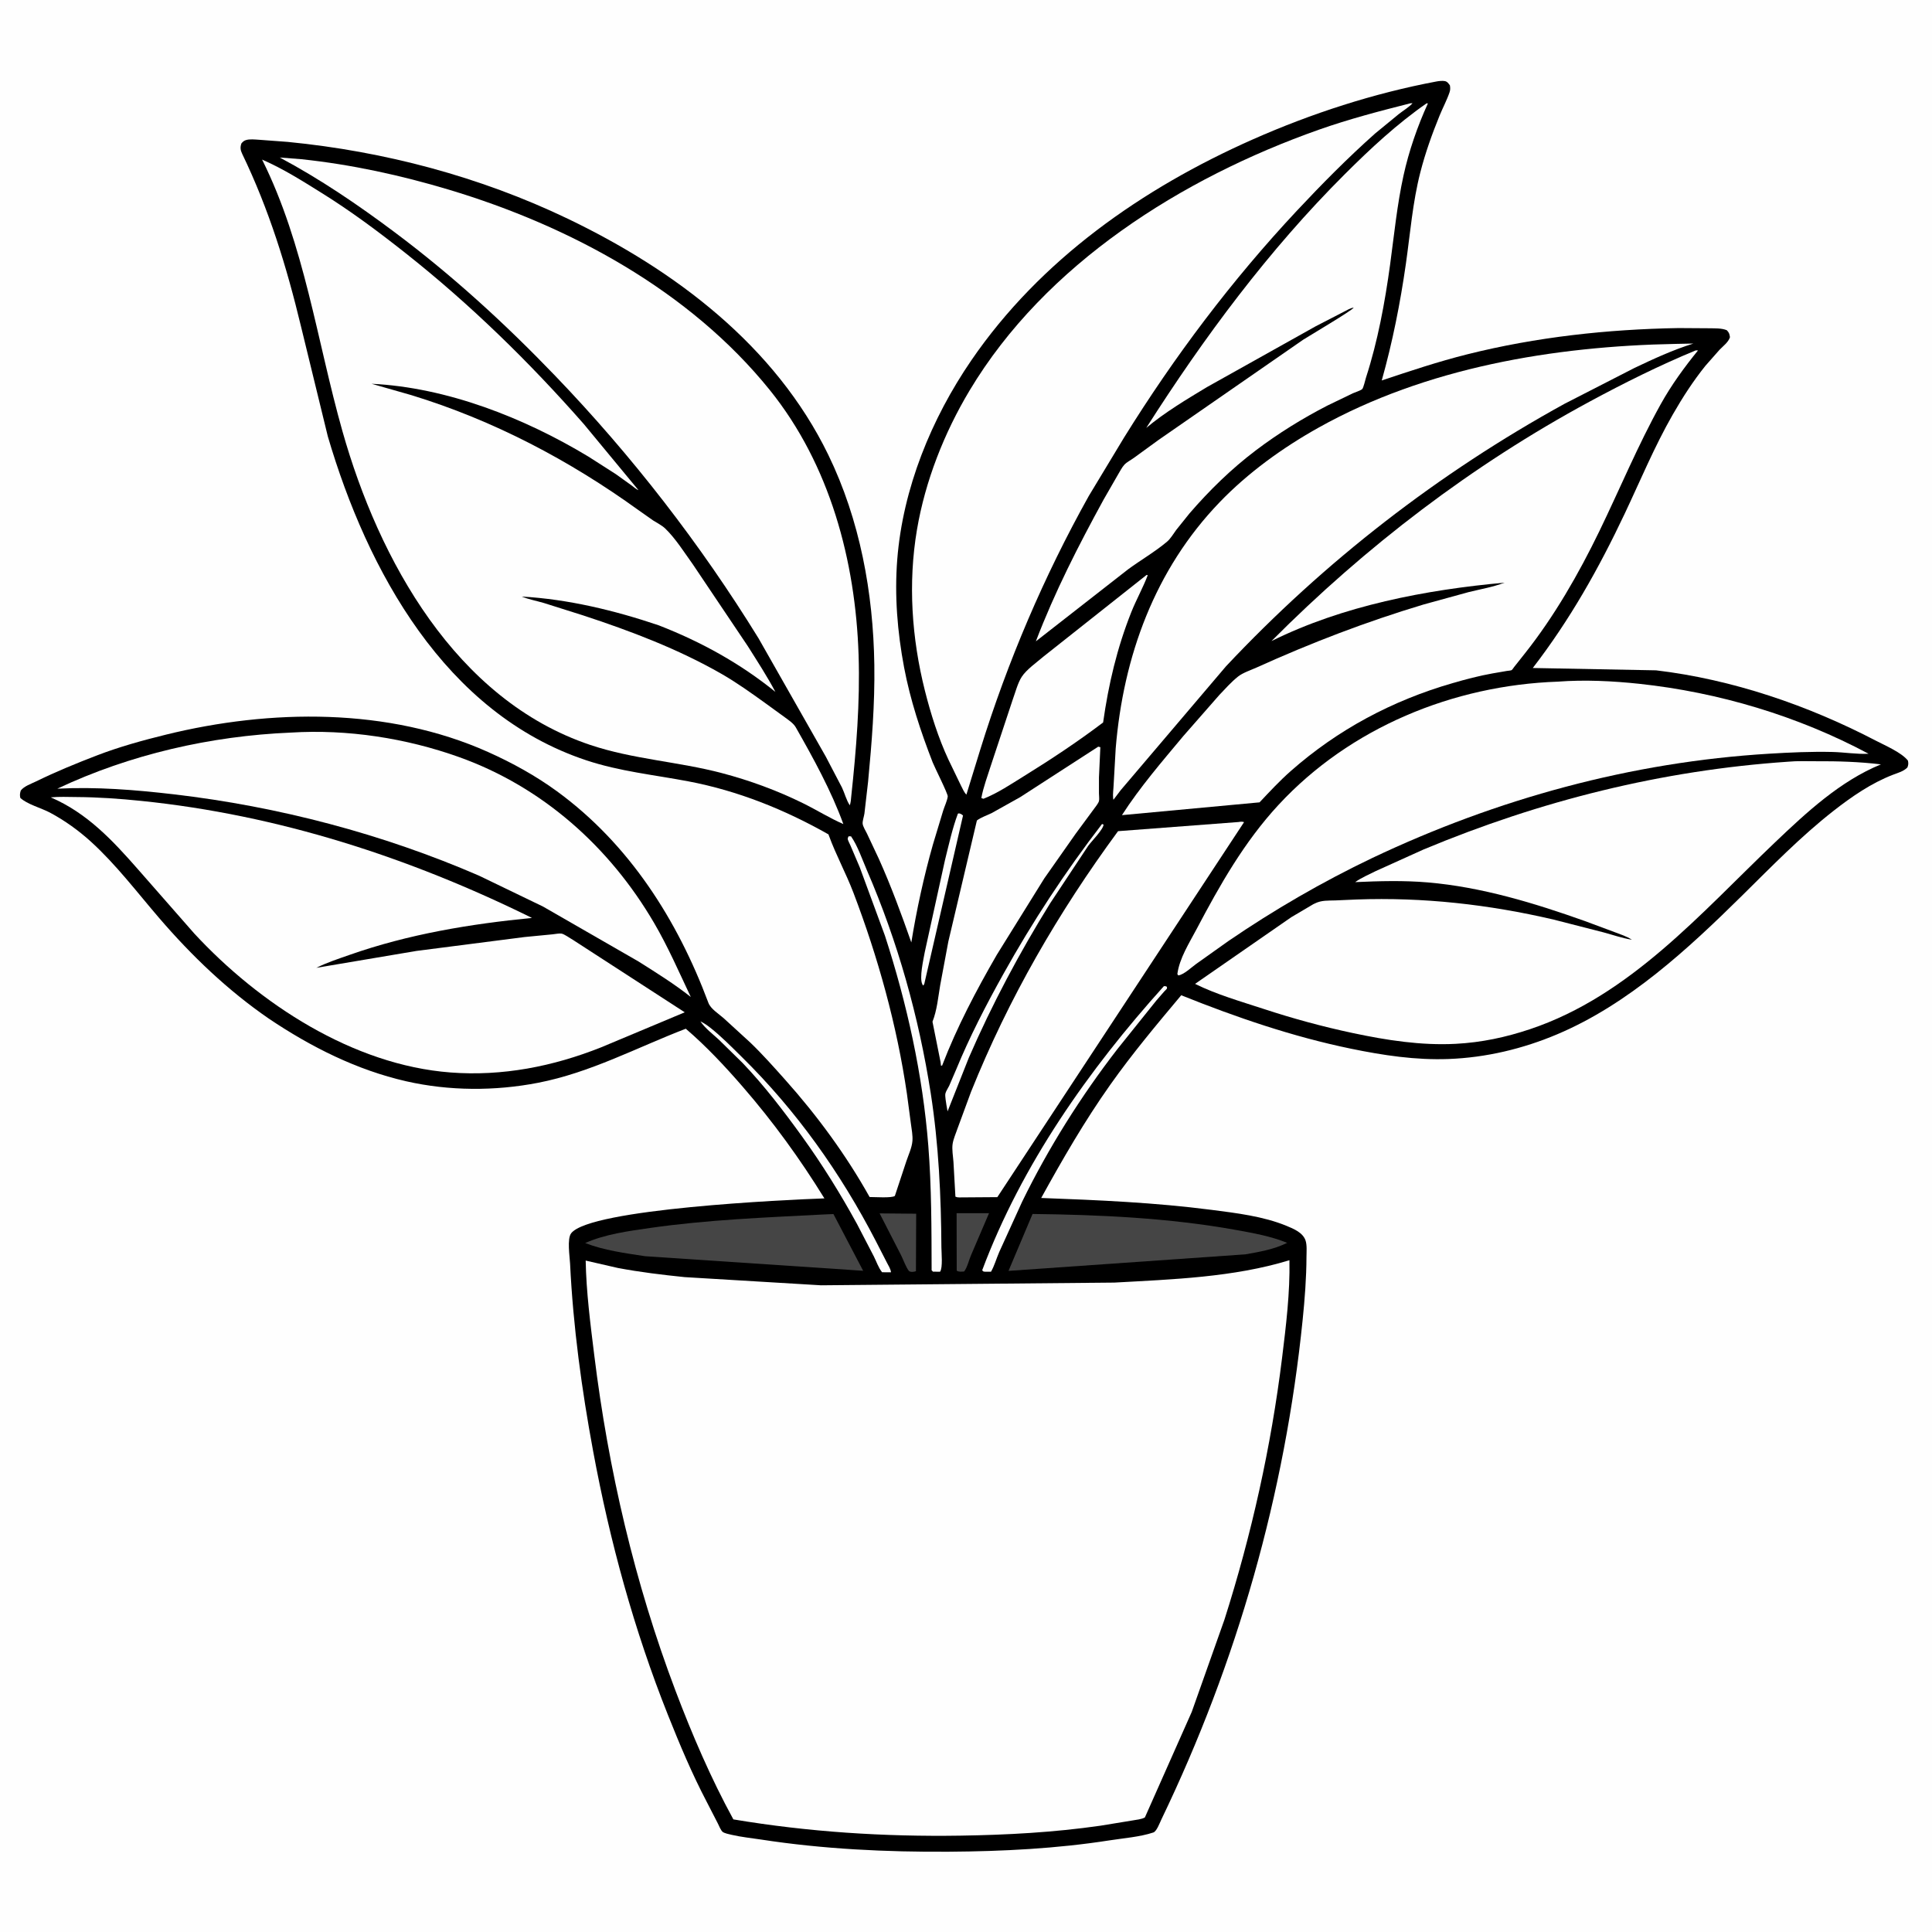 <svg version="1.1" xmlns="http://www.w3.org/2000/svg" style="display: block;" viewBox="0 0 2048 2048" width="1024" height="1024">
<path transform="translate(0,0)" fill="rgb(254,254,254)" d="M -0 -0 L 2048 0 L 2048 2048 L -0 2048 L -0 -0 z"/>
<path transform="translate(0,0)" fill="rgb(0,0,0)" d="M 1523.06 86.303 C 1525.5 85.851 1529.07 85.519 1531.5 85.945 C 1534.19 86.415 1535.48 88.471 1536.97 90.5 C 1537.4 93.226 1537.47 95.226 1536.57 97.87 C 1533.74 106.205 1529.32 114.419 1525.98 122.626 C 1517.94 142.367 1510.91 162.04 1505.6 182.728 C 1497.45 214.473 1494.9 247.376 1490.28 279.735 C 1484.3 321.511 1476.13 362.668 1464.7 403.316 C 1494.83 393.234 1524.64 383.28 1555.5 375.556 C 1628.57 357.266 1703.98 349.037 1779.22 347.766 L 1812 347.982 C 1817.9 348.128 1825 347.736 1830.5 350.059 C 1832.94 352.595 1833.36 354.043 1833.82 357.5 C 1832.12 362.836 1826.59 366.825 1822.78 370.785 L 1807.8 387.77 C 1794.73 404.047 1783.62 421.267 1773.26 439.34 C 1753.74 473.375 1738.93 509.26 1722.19 544.639 C 1694.69 602.785 1664.17 657.044 1624.82 708.102 L 1755.53 710.581 C 1836.5 720.197 1916.62 747.682 1988.7 785.254 C 1998.36 790.288 2015.81 797.736 2022.5 806.293 C 2023.08 809.29 2023.04 810.515 2021.96 813.5 C 2017.92 817.723 2011.82 819.252 2006.47 821.324 C 1983.6 830.183 1962.86 844.472 1943.63 859.52 C 1908.92 886.675 1878.04 918.435 1846.74 949.328 C 1789.19 1006.13 1726.28 1064.4 1650.86 1096.32 C 1614.25 1111.82 1575.3 1121.09 1535.55 1122.59 C 1500.55 1123.91 1466.19 1118.69 1432.02 1111.65 C 1370.41 1098.95 1310.43 1078.43 1252.15 1055 C 1226.13 1086.04 1200.35 1116.77 1176.93 1149.88 C 1149.76 1188.28 1126.4 1228.75 1103.72 1269.9 C 1164.23 1272.14 1224.39 1274.74 1284.51 1282.53 C 1310.59 1285.9 1339.2 1289.33 1363.58 1299.38 C 1371.19 1302.52 1380.98 1306.46 1383.89 1314.84 C 1385.62 1319.8 1384.94 1327.14 1384.92 1332.45 C 1384.83 1354.65 1383.1 1377.13 1380.85 1399.22 C 1362.11 1583.66 1311.46 1761.82 1231.1 1928.72 C 1229.41 1932.24 1226.07 1941.34 1222.64 1942.49 C 1208.37 1947.25 1190.99 1948.54 1176.03 1950.88 C 1119.94 1959.63 1062.92 1962.51 1006.21 1962.89 C 939.67 1963.34 872.53 1960.13 806.72 1949.99 C 796.363 1948.4 785.704 1947.35 775.5 1944.97 C 773.004 1944.38 768.106 1943.43 766.103 1941.91 C 764.16 1940.43 762.112 1935.24 760.969 1933 L 749.362 1910.43 C 733.67 1880.57 720.559 1849.33 708.085 1818.03 C 672.116 1727.78 646.476 1633.97 628.781 1538.49 C 616.627 1472.91 607.526 1406.16 604.307 1339.5 C 603.954 1332.19 600.936 1313.1 605.5 1307.27 C 625.839 1281.27 833.802 1271.78 873.903 1270.34 C 848.057 1228.39 819.559 1189.16 787.255 1151.91 C 768.673 1130.48 748.545 1108.93 726.96 1090.49 C 674.853 1110.54 625.815 1137.04 570.387 1147.8 C 524.683 1156.68 476.1 1156.54 430.64 1146.2 C 378.173 1134.27 329.424 1109.7 285.029 1079.82 C 241.278 1049.72 203.153 1013.18 168.592 972.97 C 145.179 945.728 123.132 916.574 96.516 892.326 C 83.418 880.394 68.413 869.608 52.78 861.309 C 43.958 856.626 28.457 852.461 21.5 845.757 C 20.908 842.576 21.089 841.1 22.023 838 C 25.547 833.321 33.294 830.765 38.495 828.217 C 59.426 817.966 81.246 809.036 103.007 800.681 C 126.718 791.577 151.363 784.793 176 778.736 C 286.697 751.517 411.653 749.858 517.29 797.125 C 542.911 808.589 567.825 822.291 590.515 838.872 C 667.016 894.777 718.098 975.141 750.915 1063 C 753.351 1069.52 761.867 1074.67 767.047 1079.27 L 795.304 1105.12 C 808.326 1117.61 820.381 1131.23 832.395 1144.68 C 866.202 1182.53 897.085 1224.58 921.821 1268.9 C 926.942 1268.83 945.336 1270.21 948.594 1267.71 L 960.749 1231 C 962.987 1224.31 966.637 1216.59 967.211 1209.55 C 967.695 1203.61 966.343 1196.96 965.581 1191.06 L 961.407 1159.68 C 950.794 1086.91 930.781 1014.76 904.592 946.125 C 896.799 925.701 886.104 906.201 878.678 885.779 L 878.211 884.478 C 831.968 858.229 782.181 838.245 729.825 828.284 C 693.297 821.334 657.044 817.758 621.492 805.948 C 471.742 756.202 389.377 604.929 347.5 462.591 L 319.065 346 C 303.78 282.437 285.23 222.243 256.796 163.223 C 254.848 159.18 254.412 156.222 255.919 152 C 257.291 150.42 258.404 149.275 260.437 148.595 C 264.674 147.178 269.899 147.909 274.301 148.134 L 305.059 150.425 C 407.493 160.442 508.868 187.274 601.784 231.827 C 715.372 286.293 821.766 366.418 878.013 482.114 C 911.541 551.078 925.715 628.455 926.821 704.777 C 927.426 746.521 924.134 787.247 920.198 828.737 L 916.328 862.401 C 915.918 865.319 914.23 870.202 914.421 872.975 C 914.63 876.019 917.635 880.717 919 883.569 L 931.543 910.238 C 944.545 939.115 955.563 969.156 966.037 999.02 C 971.653 964.395 979.356 928.969 988.95 895.188 L 999.81 859.275 C 1001.26 854.669 1004.03 848.969 1004.65 844.351 C 1005.02 841.616 990.651 813.228 988.679 808.156 C 975.955 775.425 964.913 742.079 958.379 707.5 C 951.268 669.864 948.122 631.24 951.134 593 C 957.066 517.693 987.235 443.926 1029.62 382.013 C 1102.71 275.265 1211.15 199.502 1328.25 147.681 C 1390.23 120.256 1456.39 98.801 1523.06 86.303 z"/>
<path transform="translate(0,0)" fill="rgb(254,254,254)" d="M 1015.41 862.5 L 1016.63 862.192 C 1018.56 862.682 1019.4 863.124 1020.84 864.5 L 980.126 1041.5 C 979.576 1043.88 980.1 1042.79 978.5 1044.75 L 977.773 1043.5 C 974.287 1036.79 978.953 1016.81 980.308 1009.19 L 1001.72 911.713 C 1005.78 895.474 1009.53 878.194 1015.41 862.5 z"/>
<path transform="translate(0,0)" fill="rgb(69,69,69)" d="M 1014.05 1286.01 L 1048.4 1286.05 L 1029.27 1330.71 C 1027.09 1335.81 1025.34 1343.63 1022 1347.85 C 1018.98 1347.95 1016.82 1348.53 1014.16 1347 L 1014.05 1286.01 z"/>
<path transform="translate(0,0)" fill="rgb(69,69,69)" d="M 932.428 1286.24 L 971.195 1286.59 L 970.939 1347.5 C 969.437 1348.07 967.108 1348.45 965.5 1348.15 C 965.238 1348.1 963.797 1347.67 963.5 1347.3 C 960.26 1343.18 957.709 1335.64 955.299 1330.84 L 932.428 1286.24 z"/>
<path transform="translate(0,0)" fill="rgb(254,254,254)" d="M 1168.18 873.5 L 1169.81 874.047 C 1169.65 879.154 1157.1 891.697 1153.62 896.522 L 1113.2 957.531 C 1080.81 1009.74 1051.45 1064.88 1026.99 1121.26 L 1004.47 1178.09 L 1003.28 1171.5 C 1002.89 1168.34 1001.58 1162.21 1002.15 1159.24 C 1002.61 1156.9 1005.09 1153.25 1006.17 1150.99 L 1013.6 1133.69 C 1027.88 1098.94 1045.18 1065.56 1063.45 1032.77 C 1094.55 976.95 1129.19 924.14 1168.18 873.5 z"/>
<path transform="translate(0,0)" fill="rgb(254,254,254)" d="M 742.425 1082.64 C 746.236 1084.51 749.594 1086.8 752.917 1089.42 C 764.688 1098.7 775.357 1109.63 786.046 1120.14 C 844.105 1177.2 891.079 1243.34 928.409 1315.55 L 940.064 1338.26 C 941.737 1341.55 944.078 1344.98 944.5 1348.68 L 935.057 1348.64 C 931.246 1343.96 928.99 1337.18 926.275 1331.77 L 908.553 1297.66 C 890.986 1265.54 871.512 1234.21 850.077 1204.52 C 830.738 1177.74 810.084 1150.73 787.217 1126.83 L 761.939 1102.03 C 755.334 1095.94 747.482 1090.05 742.425 1082.64 z"/>
<path transform="translate(0,0)" fill="rgb(254,254,254)" d="M 1233.64 1045.5 C 1235.28 1045.07 1235.42 1045.41 1236.94 1046 C 1236.95 1046.67 1237.2 1047.37 1236.98 1048 C 1236.86 1048.36 1234.52 1050.58 1234.12 1051.01 L 1225.83 1060.54 L 1184.36 1112.25 C 1146.01 1161.78 1111.01 1217.48 1083.54 1273.81 L 1059.22 1327.22 C 1056.24 1334.01 1054.18 1341.7 1050.5 1348.08 L 1044.5 1348.1 C 1042.44 1347.82 1042.58 1348.25 1041.17 1346.5 C 1083.14 1234.44 1153.99 1133.92 1233.64 1045.5 z"/>
<path transform="translate(0,0)" fill="rgb(254,254,254)" d="M 899.575 886.5 L 902.14 886.548 C 909.193 896.728 914.083 911.243 919.048 922.723 C 951.62 998.034 974.033 1077.97 986.649 1159.04 C 995.016 1212.8 997.609 1267.92 997.926 1322.3 C 997.958 1327.92 999.563 1343.87 996.5 1348.07 L 989 1348.03 L 987.56 1346.5 C 987.434 1302.55 987.483 1258.44 984.051 1214.59 C 978.158 1139.3 961.359 1063.53 938.057 991.822 L 911.398 919.442 L 901.5 896.212 C 900.813 894.591 898.573 890.528 898.614 889.035 C 898.638 888.132 899.254 887.345 899.575 886.5 z"/>
<path transform="translate(0,0)" fill="rgb(69,69,69)" d="M 872.558 1287.41 L 883.477 1286.94 L 914.978 1347.09 L 683.76 1331.63 C 662.538 1328.39 640.413 1325.47 620.313 1317.68 C 641.139 1308.33 666.695 1304.9 689.185 1301.68 C 749.985 1292.96 811.294 1290.6 872.558 1287.41 z"/>
<path transform="translate(0,0)" fill="rgb(69,69,69)" d="M 1094.55 1286.86 C 1165.48 1287.66 1239.17 1291.06 1309.06 1303.6 C 1327.6 1306.93 1346.95 1310.31 1364.46 1317.48 C 1350.33 1324.42 1335.62 1326.92 1320.26 1329.65 L 1069.06 1347.19 L 1094.55 1286.86 z"/>
<path transform="translate(0,0)" fill="rgb(254,254,254)" d="M 1215.38 609.5 L 1216.67 609.688 C 1211.66 623.002 1204.44 635.726 1199.15 649.071 C 1184.06 687.085 1175.06 725.419 1169.35 765.846 C 1142.55 786.147 1114.15 804.966 1085.56 822.649 C 1071.6 831.284 1057.8 840.642 1042.5 846.745 L 1040.26 845.957 C 1042.4 834.194 1047.05 822.086 1050.64 810.641 L 1073.45 741.839 C 1076.18 734.4 1078.82 724.014 1083.08 717.47 C 1088.17 709.633 1099.19 701.983 1106.33 695.829 L 1215.38 609.5 z"/>
<path transform="translate(0,0)" fill="rgb(254,254,254)" d="M 1164.18 791.5 L 1166.42 792.047 L 1164.95 824 L 1164.94 840.951 C 1164.95 843.209 1165.45 846.913 1164.99 849.027 C 1164.45 851.483 1161.06 855.476 1159.58 857.591 L 1140.19 883.875 L 1106.99 931.15 L 1056.66 1012.12 C 1034.74 1050.08 1014.48 1088.49 998.708 1129.5 L 997.5 1129.71 L 997.028 1125.77 L 988.47 1083.04 C 993.287 1070.91 994.46 1057.17 996.639 1044.36 L 1005.28 998.061 L 1035.55 869.757 C 1039.84 866.375 1046.45 864.316 1051.4 861.795 L 1081.36 845.048 L 1164.18 791.5 z"/>
<path transform="translate(0,0)" fill="rgb(254,254,254)" d="M 1312.75 871.39 C 1315.02 871.055 1316.56 870.752 1318.76 871.5 L 1057.23 1269.02 L 1016.75 1269.31 C 1014.93 1269.3 1014.4 1269.16 1012.78 1268.5 L 1010.71 1231.77 C 1010.31 1225.78 1008.91 1218.34 1009.83 1212.5 C 1010.66 1207.17 1013.31 1201.38 1015.04 1196.21 L 1029.3 1157.47 C 1069.17 1058.21 1121.89 967.117 1185.18 881.074 L 1312.75 871.39 z"/>
<path transform="translate(0,0)" fill="rgb(254,254,254)" d="M 308.413 776.569 C 368.207 772.845 430.466 782.441 486.705 802.567 C 575.129 834.209 646.185 897.746 693.297 978.243 C 708.085 1003.51 719.77 1030.4 732.265 1056.84 C 714.867 1043.08 695.604 1031.05 676.856 1019.22 L 575.594 960.97 L 507.824 928.267 C 405.458 883.881 294.931 854.92 184.22 842.011 C 142.93 837.197 102.357 833.938 60.743 836.036 C 137.941 799.661 223.31 780.124 308.413 776.569 z"/>
<path transform="translate(0,0)" fill="rgb(254,254,254)" d="M 1512.3 109.5 L 1513.61 109.659 C 1502.57 133.887 1493.5 160.017 1487.79 186.026 C 1480.93 217.229 1477.87 248.85 1473.57 280.451 C 1468.1 320.527 1460.48 361.778 1448.01 400.266 C 1447.3 402.466 1445.37 411.059 1444.03 412.416 C 1442.53 413.931 1436.17 415.947 1434 416.941 L 1407 429.982 C 1380.61 443.565 1354.85 459.515 1331.16 477.455 C 1305.23 497.094 1282.04 519.741 1260.82 544.346 L 1246.85 561.757 C 1243.82 565.854 1240.89 571.047 1236.97 574.328 C 1224.34 584.922 1209.26 593.657 1195.89 603.456 L 1098.05 679.854 C 1118.05 627.532 1143.05 578.602 1169.91 529.526 L 1185.06 503.19 C 1187.17 499.79 1189.24 495.412 1191.97 492.5 C 1194.47 489.836 1198.89 487.623 1201.92 485.396 L 1228.43 466.124 L 1381.41 360.117 C 1388.72 355.479 1433.3 329.11 1434.98 326.139 C 1431.62 326.332 1427.31 329.132 1424.22 330.636 L 1394.64 345.901 L 1279.62 410.228 C 1257.6 423.484 1234.82 437.086 1215.08 453.591 C 1276.18 357.712 1344.91 265.034 1425.57 184.616 C 1452.75 157.513 1480.74 131.433 1512.3 109.5 z"/>
<path transform="translate(0,0)" fill="rgb(254,254,254)" d="M 1651.47 722.567 C 1679.57 720.422 1709.55 721.859 1737.5 724.842 C 1821.87 733.846 1905.76 758.963 1980.76 798.997 C 1968.28 799.68 1955.08 797.418 1942.5 797.118 C 1920.1 796.583 1897.84 797.603 1875.5 798.949 C 1729.17 807.767 1586.99 846.753 1454.74 909.462 C 1401.66 934.838 1350.78 964.31 1302.21 997.494 L 1267.84 1021.93 C 1262.92 1025.5 1254.72 1033.33 1249 1033.98 L 1248.05 1032.5 C 1250.26 1015.81 1260.64 999.687 1268.39 984.98 C 1293.08 938.12 1318.97 892.447 1355.17 853.316 C 1431.09 771.255 1540.56 726.407 1651.47 722.567 z"/>
<path transform="translate(0,0)" fill="rgb(254,254,254)" d="M 1776.27 364.541 L 1795.01 364.173 C 1773.42 370.905 1752.98 380.339 1732.6 390.04 L 1658.51 428.012 C 1524.79 501.586 1404.18 595.009 1299.59 706.325 L 1187.98 837.628 L 1180.28 847.789 L 1179.96 846.099 C 1179.48 841.644 1180.35 836.414 1180.5 831.861 L 1182.68 793.4 C 1190.75 695.655 1224.18 603.713 1292.93 532.306 C 1323.09 500.97 1359.85 474.483 1397.73 453.312 C 1511.8 389.553 1646.97 367.022 1776.27 364.541 z"/>
<path transform="translate(0,0)" fill="rgb(254,254,254)" d="M 1797.36 371.5 C 1798.78 371.353 1797.92 371.398 1799.93 371.5 C 1785.36 389.452 1771.74 408.134 1760.49 428.369 C 1736.27 471.926 1717.11 518.298 1695.37 563.107 C 1673.42 608.351 1647.63 653.368 1616.33 692.81 L 1605.08 707 C 1604.64 707.547 1603 710.04 1602.42 710.354 C 1601.52 710.837 1598.4 711.047 1597.36 711.223 L 1582 713.87 C 1567.69 716.426 1553.68 720.134 1539.72 724.169 C 1475.91 742.618 1418.22 773.331 1368.33 817.278 C 1356.57 827.637 1345.9 839.137 1335.16 850.524 L 1189.3 864.088 C 1208.14 834.695 1231.95 807.134 1254.29 780.339 L 1292.48 736.771 C 1298.77 730.136 1305.26 722.84 1312.41 717.152 C 1317.44 713.159 1325.71 710.442 1331.66 707.77 C 1389.85 681.445 1447.94 659.134 1509.12 640.764 L 1556.93 627.622 C 1569.58 624.523 1582.71 622.3 1594.89 617.642 C 1511.38 625.19 1423.37 642.021 1347.81 679.579 C 1447.69 579.229 1560.75 492.821 1685.43 425.536 C 1721.84 405.887 1759.13 387.301 1797.36 371.5 z"/>
<path transform="translate(0,0)" fill="rgb(254,254,254)" d="M 53.779 845.241 C 62.71 844.373 71.949 844.836 80.925 844.893 C 103.929 845.04 126.664 846.631 149.541 848.973 C 294.775 863.836 433.407 908.667 563.926 973.044 C 498.392 979.45 432.992 990.255 370.678 1012.17 C 358.831 1016.34 346.543 1020.3 335.314 1025.94 L 441.5 1008.02 L 556.046 993.3 L 585.588 990.443 C 588.203 990.222 592.729 989.23 595.212 989.645 C 598.215 990.147 604.233 994.586 607.176 996.198 L 725.85 1073.08 L 637.323 1110.18 C 586.137 1130.53 532.645 1141.06 477.5 1136.86 C 374.179 1128.97 274.874 1064.08 205.934 989.553 L 146.569 921.867 C 119.455 890.977 92.346 861.789 53.779 845.241 z"/>
<path transform="translate(0,0)" fill="rgb(254,254,254)" d="M 296.558 166.964 L 319.522 168.771 C 372.436 174.362 425.102 185.837 476.012 201.122 C 603.966 239.538 731.052 308.095 815.967 413.405 C 879.704 492.452 906.894 594.432 910.147 694.499 C 911.771 744.451 907.676 794.545 902.361 844.169 C 902.128 847.513 901.855 850.461 900.848 853.667 C 897.239 848.488 895.338 840.713 892.547 834.866 L 875.374 802.045 L 804.063 676.621 C 742.478 576.656 669.717 482.868 588.394 398.224 C 535.435 343.103 479.497 291.944 418.255 246.111 C 379.283 216.944 339.541 189.946 296.558 166.964 z"/>
<path transform="translate(0,0)" fill="rgb(254,254,254)" d="M 1495.07 109.5 L 1497.36 109.444 C 1493.4 113.72 1487.73 117.083 1483.07 120.69 L 1457.65 141.547 C 1428.81 167.196 1401.21 195.092 1374.84 223.264 C 1305.63 297.208 1244.89 377.91 1191.5 463.899 L 1154.15 525.779 C 1106.59 610.934 1068.13 701.167 1039.22 794.287 L 1024.42 842.349 C 1021.86 839.83 1020.25 835.695 1018.56 832.52 L 1005.4 805.253 C 994.672 782.276 986.608 756.653 980.425 732.103 C 966.448 676.615 962.43 618.092 972.022 561.5 C 980.77 509.88 1000.86 458.943 1027.72 414.072 C 1108.13 279.758 1253.01 188.739 1397.85 137.561 C 1429.51 126.372 1462.53 117.708 1495.07 109.5 z"/>
<path transform="translate(0,0)" fill="rgb(254,254,254)" d="M 1895.62 807.423 C 1905.26 806.488 1915.52 806.999 1925.25 806.941 C 1948.26 806.802 1971.01 807.5 1993.87 810.267 C 1950.75 827.899 1915.01 861.132 1881.63 892.912 C 1803.13 967.64 1728.1 1055.36 1622.07 1090.91 C 1596.18 1099.6 1570.35 1105.09 1543.04 1106.51 C 1506.46 1108.41 1469.69 1102.67 1434 1095.07 C 1401.99 1088.26 1371.03 1079.84 1339.95 1069.64 C 1315.82 1061.73 1289.5 1054.23 1266.82 1042.95 L 1368.78 972.29 L 1392.16 958.487 L 1393.84 957.69 C 1400.86 954.161 1407.94 954.733 1415.6 954.481 L 1437.94 953.503 C 1508.82 950.947 1578.03 958.736 1647.06 974.84 L 1700.03 988.408 C 1709.95 991.094 1719.7 994.522 1729.86 996.137 C 1724.27 992.474 1717.57 990.399 1711.35 988.019 L 1679.95 976.325 C 1626.44 957.257 1570.32 940.226 1513.5 935.4 C 1487.83 933.22 1462.24 933.942 1436.55 935.085 C 1442.98 930.46 1451.13 926.981 1458.21 923.444 L 1508.99 900.5 C 1632.9 848.757 1761.49 816.551 1895.62 807.423 z"/>
<path transform="translate(0,0)" fill="rgb(254,254,254)" d="M 277.835 169.166 C 300.481 179.046 320.017 191.491 340.907 204.492 C 371.932 223.8 400.868 245.395 429.522 268.033 C 498.15 322.252 561.192 383.822 618.861 449.51 L 676.846 519.625 C 674.411 518.758 671.86 516.295 669.755 514.757 L 652.903 502.673 L 623.744 484.02 C 555.782 442.992 473.839 410.678 393.914 406.826 L 436.221 418.904 C 522.836 445.42 603.374 487.74 676.656 540.662 L 692.319 551.679 C 696.49 554.355 701.576 556.815 705.126 560.217 C 716.068 570.704 725.71 586.069 734.569 598.41 L 792.811 685.118 C 802.831 701.027 813.121 716.787 821.928 733.415 C 784.495 703.114 743.063 680.28 698.228 662.849 C 651.658 647.095 602.297 635.182 553.064 632.372 C 560.428 635.401 568.978 636.966 576.645 639.24 L 618.002 652.304 C 668.31 668.808 718.776 687.94 764.781 714.31 C 781.006 723.61 796.123 734.474 811.284 745.367 L 832.413 760.708 C 836.29 763.603 841.131 766.741 843.568 771.028 C 862.171 803.747 881.153 838.146 893.984 873.558 C 879.424 867.225 865.788 858.64 851.533 851.609 C 823.863 837.96 794.843 827.308 765.015 819.459 C 718.855 807.312 671.193 804.929 625.647 789.646 C 483.067 741.803 401.566 593.574 362.985 457.036 C 335.781 360.763 322.927 259.697 277.835 169.166 z"/>
<path transform="translate(0,0)" fill="rgb(254,254,254)" d="M 620.845 1336.27 L 655.009 1344.11 C 678.296 1348.51 702.072 1351.38 725.65 1353.79 L 870.336 1362.47 L 1181.2 1359.6 C 1242.68 1356.17 1307.64 1354.05 1366.85 1335.88 C 1367.57 1370.07 1363.23 1405.57 1359.04 1439.5 C 1347.41 1533.7 1326.76 1626.43 1297.97 1716.86 L 1263.29 1814.72 L 1213.62 1926.57 C 1209.99 1928.62 1204.6 1928.99 1200.44 1929.77 L 1166.5 1935.32 C 1117.29 1942.41 1067.58 1945.11 1017.91 1945.86 C 937.099 1947.09 857.147 1941.99 777.406 1928.63 C 753.586 1885.12 733.641 1838.64 716.089 1792.31 C 672.774 1677.98 644.865 1557.79 629.935 1436.52 C 625.854 1403.37 621.458 1369.67 620.845 1336.27 z"/>
</svg>
